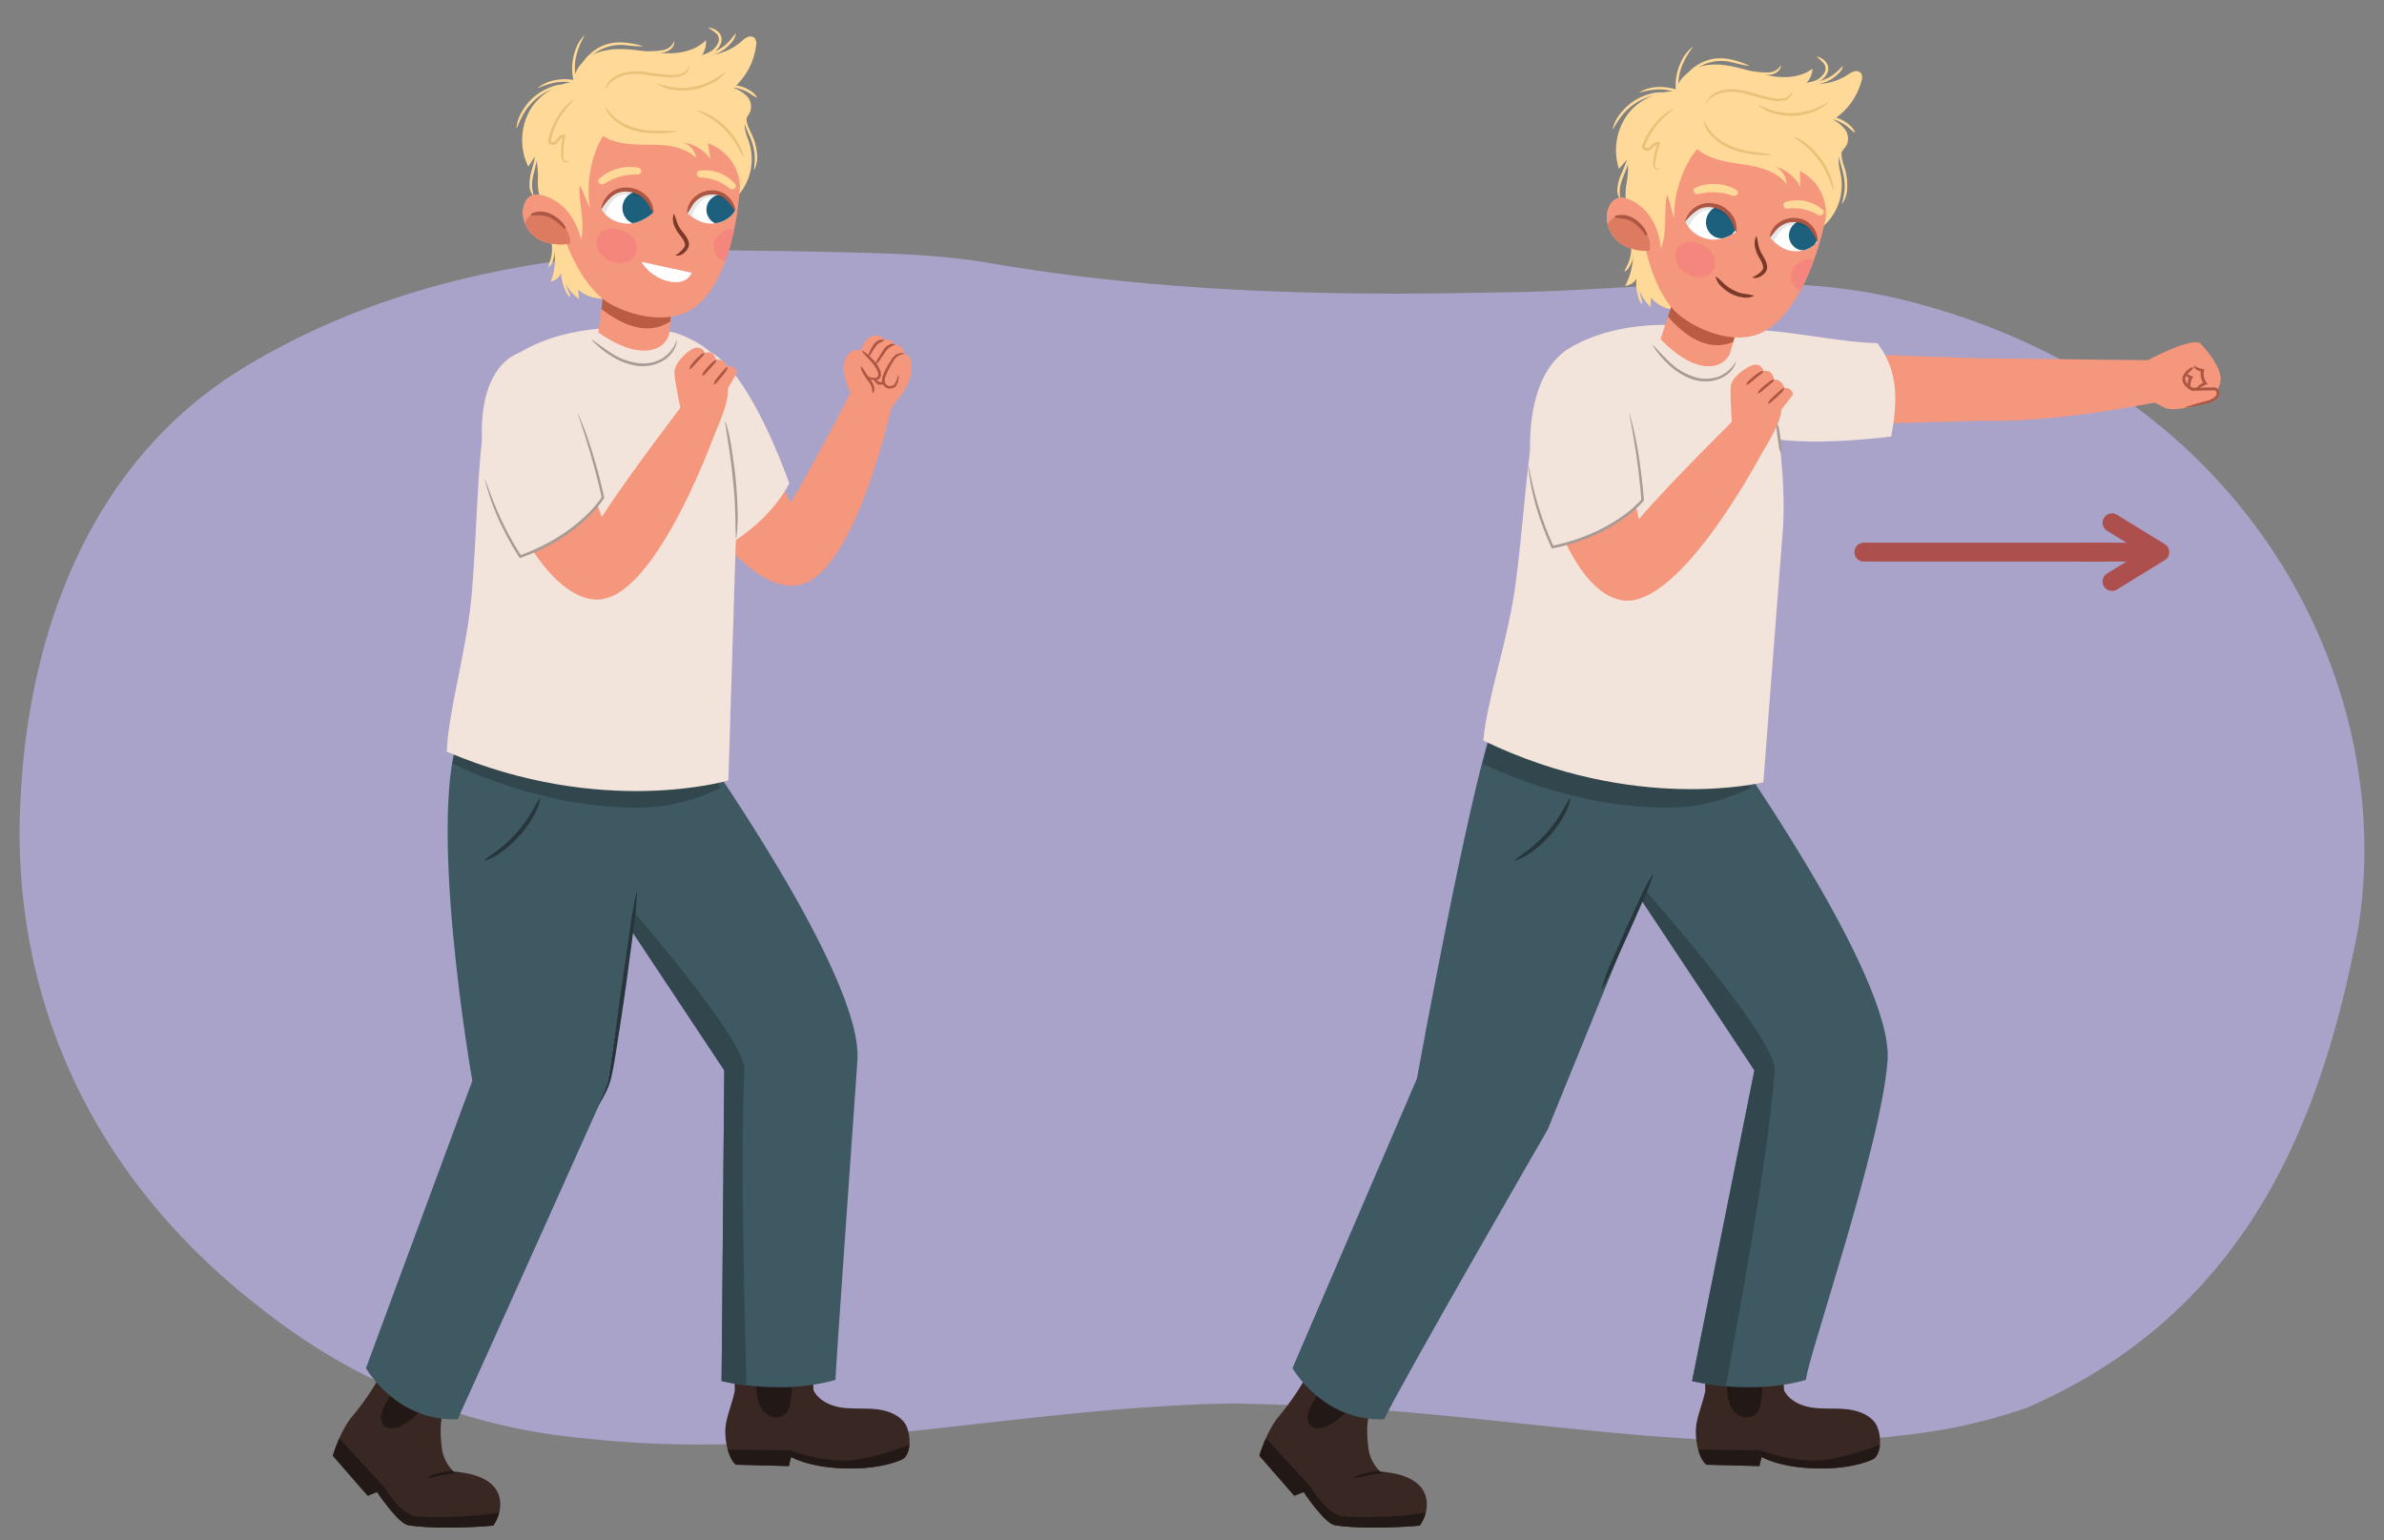 <svg id="Layer_1" data-name="Layer 1" xmlns="http://www.w3.org/2000/svg" xmlns:xlink="http://www.w3.org/1999/xlink" width="760" height="491" viewBox="0 0 760 491"><rect x="0" y="0" width="760" height="491" fill="#808080" stroke="none"/><defs><style>.cls-1{fill:#382722;}.cls-2{fill:#3e5962;}.cls-3{fill:#f5977d;}.cls-4{fill:#fff;}.cls-5{fill:#a9a2c9;}.cls-6{fill:#ac5744;}.cls-7{fill:#f2e4da;}.cls-8{fill:#ffd997;}.cls-9{clip-path:url(#clip-path);}.cls-10{fill:#221916;}.cls-11{clip-path:url(#clip-path-2);}.cls-12{fill:#32464e;}.cls-13{clip-path:url(#clip-path-3);}.cls-14{fill:#27363c;}.cls-15{clip-path:url(#clip-path-4);}.cls-16{fill:#ba5c43;}.cls-17{fill:#a69c95;}.cls-18{clip-path:url(#clip-path-5);}.cls-19{fill:#f5867d;}.cls-20{fill:#7b3927;}.cls-21{fill:#f5aa98;}.cls-22{clip-path:url(#clip-path-6);}.cls-23{fill:#dd7b60;}.cls-24{clip-path:url(#clip-path-7);}.cls-25{fill:#1c607d;}.cls-26{opacity:0.1;}.cls-27{clip-path:url(#clip-path-8);}.cls-28{fill:#e9c179;}.cls-29{clip-path:url(#clip-path-9);}.cls-30{clip-path:url(#clip-path-10);}.cls-31{clip-path:url(#clip-path-11);}.cls-32{clip-path:url(#clip-path-12);}.cls-33{clip-path:url(#clip-path-13);}.cls-34{clip-path:url(#clip-path-14);}.cls-35{clip-path:url(#clip-path-15);}.cls-36{clip-path:url(#clip-path-16);}.cls-37,.cls-38,.cls-39{fill:none;stroke:#ad504d;stroke-width:6px;}.cls-37,.cls-38{stroke-linecap:round;}.cls-37,.cls-39{stroke-miterlimit:10;}.cls-38{stroke-linejoin:round;}</style><clipPath id="clip-path"><path class="cls-1" d="M259.333,443.2c1.545,3.2,5.148,4.935,8.66,5.5s7.105.21,10.651.5,7.272,1.376,9.52,4.133,2.652,9.927-.351,11.833c0,0-6.089,3.26-18.074,2.987s-17.549-3.679-17.549-3.679l-.7,2.915-16.918-.439c-2.8-2.45-3.794-9.128-3.189-12.8s2.158-7.131,2.87-10.785l-.359-15.493h24.716Z"/></clipPath><clipPath id="clip-path-2"><path class="cls-2" d="M220.6,234.455s54.681,76.35,52.744,103.56-6.745,95.694-7.007,101.892c-17.55,5.1-36.3.381-36.3.381l.857-99.057-48.242-72.685Z"/></clipPath><clipPath id="clip-path-3"><path class="cls-1" d="M122.129,436.933a85.043,85.043,0,0,1-9.835,14.629c-3.745,4.355-6.207,12.514-6.207,12.514l11.144,12.779,2.972-1.189s6.707,10.011,9.892,10.565c6.311,1.1,18.45.946,27.166.138,2.371-3.5,3.147-8.069.811-11.594-3.615-5.453-13.35-5.529-13.35-5.529a12.794,12.794,0,0,1-3.787-7.014c-.859-6.358-.733-11.281,2.24-16.966Z"/></clipPath><clipPath id="clip-path-4"><path class="cls-3" d="M190.772,105.956l2.044-15.845,21.707,2.8-1.158,13.525a7.253,7.253,0,0,1-5.464,5.048C200.357,113.348,190.772,105.956,190.772,105.956Z"/></clipPath><clipPath id="clip-path-5"><path class="cls-3" d="M201.266,19.907c17.926-3.058,28.113,11.832,30.81,18.024a42.624,42.624,0,0,1,3.934,19.011c-.475,14.014-4.538,34.274-15.142,41.438-8.848,5.977-23.233,1.267-28.713-3.115-3.276-2.62-7.943-8-12.121-19.044S170.075,25.227,201.266,19.907Z"/></clipPath><clipPath id="clip-path-6"><path class="cls-3" d="M179.727,65.631c-2.7-1.589-5.241-3.417-8.41-3.563-4.129-.187-5.281,4.754-4.262,8.14,2.618,8.682,12.957,9.016,19.457,5.969C188.537,75.227,180.238,65.933,179.727,65.631Z"/></clipPath><clipPath id="clip-path-7"><path class="cls-4" d="M226.948,61.445a7.134,7.134,0,0,1,7.357,5.739s-1.856,3.765-7.247,4.095c-4.272.261-7.911-3.33-7.911-3.33S219.775,61.617,226.948,61.445Z"/></clipPath><clipPath id="clip-path-8"><path class="cls-4" d="M199.887,60.557a7.778,7.778,0,0,0-8.164,6.073s1.929,4.152,7.8,4.646c4.651.391,8.708-3.434,8.708-3.434S207.7,60.922,199.887,60.557Z"/></clipPath><clipPath id="clip-path-9"><path class="cls-1" d="M568.723,443.2c1.545,3.2,5.148,4.935,8.66,5.5s7.105.21,10.65.5,7.273,1.376,9.521,4.133,2.651,9.927-.352,11.833c0,0-6.089,3.26-18.074,2.987s-17.548-3.679-17.548-3.679l-.7,2.915-16.919-.439c-2.8-2.45-3.793-9.128-3.188-12.8s2.158-7.131,2.869-10.785l-.359-15.493H568Z"/></clipPath><clipPath id="clip-path-10"><path class="cls-2" d="M549,234.455s54.682,76.35,52.745,103.56-25.758,95.694-26.019,101.892c-17.55,5.1-36.3.381-36.3.381l19.869-99.057-48.242-72.685Z"/></clipPath><clipPath id="clip-path-11"><path class="cls-1" d="M417.51,436.933a85.043,85.043,0,0,1-9.835,14.629c-3.745,4.355-6.207,12.514-6.207,12.514l11.144,12.779,2.972-1.189s6.707,10.011,9.892,10.565c6.311,1.1,18.45.946,27.166.138,2.371-3.5,3.147-8.069.81-11.594-3.614-5.453-13.349-5.529-13.349-5.529a12.794,12.794,0,0,1-3.787-7.014c-.859-6.358-.733-11.281,2.24-16.966Z"/></clipPath><clipPath id="clip-path-12"><path class="cls-3" d="M529.37,108.061,534.4,92.9l20.774,6.891-3.72,13.055a7.253,7.253,0,0,1-6.327,3.912C537.366,117.147,529.37,108.061,529.37,108.061Z"/></clipPath><clipPath id="clip-path-13"><path class="cls-3" d="M553.285,25.571c18.178-.511,26.174,15.662,27.975,22.171a42.634,42.634,0,0,1,1.226,19.376c-2.438,13.808-9.3,33.3-20.81,38.9-9.6,4.676-23.18-2.007-27.991-7.115-2.876-3.054-6.741-9.032-9.327-20.557S521.656,26.46,553.285,25.571Z"/></clipPath><clipPath id="clip-path-14"><path class="cls-3" d="M525.54,67.819c-2.449-1.953-4.708-4.12-7.826-4.708-4.062-.765-5.9,3.965-5.362,7.46,1.372,8.964,11.562,10.746,18.426,8.641C532.916,78.557,526,68.189,525.54,67.819Z"/></clipPath><clipPath id="clip-path-15"><path class="cls-4" d="M572.881,70.3a7.133,7.133,0,0,1,6.479,6.714s-2.366,3.468-7.751,3.038c-4.266-.341-7.365-4.408-7.365-4.408S565.755,69.467,572.881,70.3Z"/></clipPath><clipPath id="clip-path-16"><path class="cls-4" d="M546.213,65.625a7.779,7.779,0,0,0-8.936,4.867s1.327,4.382,7.071,5.695c4.55,1.041,9.1-2.178,9.1-2.178S553.9,67.084,546.213,65.625Z"/></clipPath></defs><path class="cls-5" d="M645.522,449.051c73.744-31.545,95.38-96.586,106.3-153.213a161.162,161.162,0,0,0,1.855-29.4c-1.863-69.527-48.857-145.83-145.4-170.463-42.739-10.944-87.955-2.909-131.64-2.755-13.735.319-27.437.462-41.106.349-41.007-.339-81.707-2.978-122.051-10.049-14.929-2.363-29.925-2.734-44.668-3.09q-12.611-.309-25.263-.472t-25.363-.2c-12.317.432-24.488,1.373-36.452,2.912-35.892,4.617-69.927,14.619-100.5,32.443a135.1,135.1,0,0,0-24.18,17.594C21.479,165.25,8.587,213.217,6.615,253.79A194.791,194.791,0,0,0,7.1,283.742c4.728,49.483,28.606,97.682,78.924,135.525a192.432,192.432,0,0,0,99.057,39.155,333.3,333.3,0,0,0,35.151,2.076c58.224.5,114.809-12.19,173.183-13.078,12,.3,24.992.627,37.386,1.471,62.512,3.854,126.192,17.438,189.216,6.783A186.511,186.511,0,0,0,645.522,449.051Z"/><path class="cls-3" d="M273.808,119.957l11.336,5.73s-12.182,59.506-31.66,61.006-40.223-40.766-40.223-40.766l17.875-24.416,20.914,38.695C260.329,146.649,273.808,119.957,273.808,119.957Z"/><path class="cls-3" d="M290.58,116.572c-.213-2.28-.738-3.269-2.212-3.7a3.245,3.245,0,0,0-3.1-3.014c-.231-.009-.266-1.131-1.541-1.413a2.532,2.532,0,0,0-1.876.029c-.285-1.121-1.556-1.483-2.524-1.509-2.381-.06-4.048,2.081-4.823,4.706-2.1-.529-4.287.581-5.235,3.343-.815,2.382-.117,4.8.914,8.066,1.66,5.256,10.007,7.68,10.931,7.876,2.444.516,4.643-2.911,6.109-4.938C289,123.57,290.924,120.176,290.58,116.572Z"/><path class="cls-6" d="M288.274,112.8a4.889,4.889,0,0,0-2.222.867,4.209,4.209,0,0,0-.824.809,9.789,9.789,0,0,0-.65,1.04,24.764,24.764,0,0,0-2.254,4.459,3.018,3.018,0,0,0-.126,2.156,1.669,1.669,0,0,0,1.684.951,2.734,2.734,0,0,0,1.042-.34,1.334,1.334,0,0,0,.294-.358c.1-.164.2-.337.3-.515a11.01,11.01,0,0,0,.82-2.345.056.056,0,0,1,.067-.042.058.058,0,0,1,.043.049,5.745,5.745,0,0,1-.33,2.6,4.266,4.266,0,0,1-.286.619,1.837,1.837,0,0,1-.5.625,3.458,3.458,0,0,1-1.356.48,2.446,2.446,0,0,1-1.474-.27,2.782,2.782,0,0,1-1.042-1.073,3.782,3.782,0,0,1,.02-2.818A23.425,23.425,0,0,1,283.9,115.1a5.447,5.447,0,0,1,1.759-2.033,3.268,3.268,0,0,1,2.629-.381.055.055,0,0,1,.037.07A.056.056,0,0,1,288.274,112.8Z"/><path class="cls-6" d="M285.264,109.914a12.317,12.317,0,0,0-1.9,1.015,6.6,6.6,0,0,0-1.373,1.665c-.425.647-.877,1.278-1.314,1.918a7.509,7.509,0,0,1-1.546,1.767.059.059,0,0,1-.082-.01.06.06,0,0,1-.01-.05,7.488,7.488,0,0,1,.992-2.128c.409-.659.805-1.326,1.225-1.978.207-.322.407-.656.67-1a5.021,5.021,0,0,1,.927-.873,4.258,4.258,0,0,1,1.155-.555,1.538,1.538,0,0,1,1.27.119.061.061,0,0,1,.019.084.064.064,0,0,1-.02.02Z"/><path class="cls-6" d="M281.855,108.53a11.4,11.4,0,0,1-1.572.847,3.827,3.827,0,0,0-1.178,1.16c-.345.485-.676,1-.992,1.525a5.231,5.231,0,0,1-1.137,1.5.061.061,0,0,1-.1-.046,4,4,0,0,1,.552-1.829,13.687,13.687,0,0,1,.951-1.659,3.759,3.759,0,0,1,1.5-1.389,2.174,2.174,0,0,1,1.976-.219.063.063,0,0,1,.026.086.049.049,0,0,1-.014.018Z"/><path class="cls-6" d="M274.693,111.746a9.522,9.522,0,0,1,2.943,2.216A15.353,15.353,0,0,1,280,116.849a6.191,6.191,0,0,1,.752,1.806,3.352,3.352,0,0,1,.062,1.038,1.7,1.7,0,0,1-.493,1.061,2.238,2.238,0,0,1-2.067.363,2.89,2.89,0,0,1-1.626-1.015.056.056,0,0,1,.012-.078.057.057,0,0,1,.056-.006l.006,0a5.942,5.942,0,0,0,1.677.424,1.725,1.725,0,0,0,1.385-.264,1.5,1.5,0,0,0,.137-1.341,5.345,5.345,0,0,0-.674-1.526,18.1,18.1,0,0,0-2.177-2.785,23.362,23.362,0,0,1-2.425-2.7.056.056,0,0,1,.013-.08A.063.063,0,0,1,274.693,111.746Z"/><path class="cls-6" d="M278.154,125.374c-.058-.509-.059-.818-.119-1.191a4.094,4.094,0,0,0-.273-1.051,8.362,8.362,0,0,0-1.216-1.929,17.065,17.065,0,0,1-1.342-2.059,4.539,4.539,0,0,1-.792-2.342.058.058,0,0,1,.061-.056.067.067,0,0,1,.042.02,10.212,10.212,0,0,1,1.386,1.959q.649.99,1.364,1.936a7.644,7.644,0,0,1,1.25,2.2,3.629,3.629,0,0,1,.217,1.3,1.917,1.917,0,0,1-.472,1.185l-.049.05a.033.033,0,0,1-.047,0A.032.032,0,0,1,278.154,125.374Z"/><path class="cls-6" d="M281.945,122.128c-.25.413-.583.41-.906.474a2.424,2.424,0,0,1-1.121-.019.91.91,0,0,1-.226-.123l-.094-.081-.185-.165a3.7,3.7,0,0,1-.344-.363,1.013,1.013,0,0,1-.359-.982.072.072,0,0,1,.08-.055l.017,0a1.4,1.4,0,0,1,.831.461l.346.273.175.136.089.066c0-.01-.037-.024-.017-.018a3.11,3.11,0,0,0,.741.062,1.222,1.222,0,0,1,.953.224A.085.085,0,0,1,281.945,122.128Z"/><path class="cls-7" d="M217.253,112.963c-12.854,9.957-7.727,41.388,10.638,63.158,18.122-9.262,23.7-22.069,23.7-22.069S233.172,100.634,217.253,112.963Z"/><path class="cls-8" d="M186.323,11.391a24.334,24.334,0,0,0-2.761,7.058,17.436,17.436,0,0,0,.237,7.482l.171.69-.684-.153a15.827,15.827,0,0,0-5.963-.2,24.984,24.984,0,0,0-5.764,1.821L171.5,28a12.156,12.156,0,0,1,5.693-2.488,16.657,16.657,0,0,1,6.274.1l-.513.536a16.985,16.985,0,0,1-.18-7.858A17.274,17.274,0,0,1,184,14.542a11.054,11.054,0,0,1,2.24-3.217Z"/><path class="cls-8" d="M184.807,22.4a10.023,10.023,0,0,1,3.142-5.06,14.414,14.414,0,0,1,5.152-3.134,14.8,14.8,0,0,1,5.992-.611,26.772,26.772,0,0,1,5.826,1.1l-.014.109a57.52,57.52,0,0,1-5.867-.431,13.94,13.94,0,0,0-5.65.679,13.693,13.693,0,0,0-4.9,2.864,22.056,22.056,0,0,0-3.577,4.521Z"/><path class="cls-8" d="M223.3,17.666A13.108,13.108,0,0,0,226.55,16.4a6.251,6.251,0,0,0,2.249-2.471,2.7,2.7,0,0,0-.153-2.971,14.784,14.784,0,0,0-2.794-2.053l.039-.1a5.11,5.11,0,0,1,3.371,1.648,3.155,3.155,0,0,1,.774,1.9,4.213,4.213,0,0,1-.426,1.966,6.64,6.64,0,0,1-2.643,2.775,4.793,4.793,0,0,1-3.665.683Z"/><path class="cls-8" d="M238.35,35.367a6.817,6.817,0,0,0,.031,4.552c.5,1.483,1.357,2.889,1.928,4.461a17.972,17.972,0,0,1,1.034,4.868,8.544,8.544,0,0,1-.9,4.857l-.1-.036a24.232,24.232,0,0,0,.222-4.764,17.092,17.092,0,0,0-1.094-4.615c-.51-1.5-1.329-2.914-1.837-4.529a6.957,6.957,0,0,1-.357-2.526,3.57,3.57,0,0,1,.986-2.329Z"/><path class="cls-8" d="M231.65,28.407a1.519,1.519,0,0,1,1.019-1.086,3.829,3.829,0,0,1,1.473-.176,10.171,10.171,0,0,1,2.749.62,11.641,11.641,0,0,1,2.481,1.288,5.12,5.12,0,0,1,1.93,1.992l-.078.077a21.319,21.319,0,0,1-2.283-1.4,13.73,13.73,0,0,0-2.361-1.118,11.809,11.809,0,0,0-2.5-.659,3.932,3.932,0,0,0-1.211.049,2.747,2.747,0,0,0-1.125.465Z"/><path class="cls-8" d="M224,17.628c1.073-.405,2.111-.543,3.123-.916a13.311,13.311,0,0,0,2.85-1.434,13.172,13.172,0,0,0,2.442-2.054c.734-.788,1.3-1.673,2.068-2.514l.1.046a6.14,6.14,0,0,1-1.568,3,11.805,11.805,0,0,1-5.638,3.725,5.991,5.991,0,0,1-3.373.259Z"/><path class="cls-8" d="M180.292,27.042a44.184,44.184,0,0,0-5.187,1.771,18.758,18.758,0,0,0-8,7.12,41.1,41.1,0,0,0-2.356,4.95l-.106-.025a11.888,11.888,0,0,1,1.788-5.325,17.314,17.314,0,0,1,8.352-7.441,11.665,11.665,0,0,1,5.5-1.159Z"/><path class="cls-8" d="M170.934,48.089a6.744,6.744,0,0,1,.033,3.747c-.23,1.23-.58,2.415-.854,3.595a15.571,15.571,0,0,0-.5,3.534,12.37,12.37,0,0,0,.581,3.5l-.093.058a4.956,4.956,0,0,1-1.287-3.541,14.131,14.131,0,0,1,.429-3.758l.939-3.554c.291-1.184.391-2.335.646-3.568Z"/><path class="cls-8" d="M175.615,75.266a4.415,4.415,0,0,1,1.073,2.45,9.965,9.965,0,0,1-.418,5.329,4.546,4.546,0,0,1-1.437,2.255l-.092-.058a24.624,24.624,0,0,1,.769-2.445,12.628,12.628,0,0,0,.382-4.953,20.843,20.843,0,0,1-.378-2.535Z"/><path class="cls-8" d="M179.28,84.539a12.892,12.892,0,0,1,.4,2.641,22.708,22.708,0,0,0,1.281,5.069,14.282,14.282,0,0,1,.913,2.509l-.093.058a5.613,5.613,0,0,1-1.555-2.255,14.759,14.759,0,0,1-1.348-5.3,5.409,5.409,0,0,1,.3-2.724Z"/><path class="cls-8" d="M197.875,16.29a32.763,32.763,0,0,1,4.64.043c1.538.053,3.077.037,4.613-.023a22.673,22.673,0,0,0,4.522-.394,4.856,4.856,0,0,0,1.909-.948,3.9,3.9,0,0,0,1.272-1.743l.109.013a2.885,2.885,0,0,1-.917,2.241,4.941,4.941,0,0,1-2.164,1.193,23.126,23.126,0,0,1-4.7.534q-2.34.051-4.676-.085a16.019,16.019,0,0,1-4.618-.722Z"/><path class="cls-1" d="M259.333,443.2c1.545,3.2,5.148,4.935,8.66,5.5s7.105.21,10.651.5,7.272,1.376,9.52,4.133,2.652,9.927-.351,11.833c0,0-6.089,3.26-18.074,2.987s-17.549-3.679-17.549-3.679l-.7,2.915-16.918-.439c-2.8-2.45-3.794-9.128-3.189-12.8s2.158-7.131,2.87-10.785l-.359-15.493h24.716Z"/><g class="cls-9"><path class="cls-10" d="M230.343,462.112l21.428.218s9.028,3.589,18.165,3.263,22.19-5.874,22.19-5.874l-.218,10.66-61.348.435Z"/></g><path class="cls-10" d="M241.126,436.3a55.553,55.553,0,0,1,.06,5.567,15.912,15.912,0,0,0,.751,5.49,7.031,7.031,0,0,0,3.546,4.1,4.565,4.565,0,0,0,5.136-.881,6.9,6.9,0,0,0,1.4-3.717,37.937,37.937,0,0,0-.01-11.113"/><path class="cls-2" d="M220.6,234.455s54.681,76.35,52.744,103.56-6.745,95.694-7.007,101.892c-17.55,5.1-36.3.381-36.3.381l.857-99.057-48.242-72.685Z"/><g class="cls-11"><path class="cls-12" d="M191.656,278.838s46.313,51.458,45.669,62.393c-1.786,30.362,1.073,113.208,1.073,113.208l-14.794-1.93L227.677,343.8C206.091,317.806,195.548,296.814,191.656,278.838Z"/></g><path class="cls-1" d="M122.129,436.933a85.043,85.043,0,0,1-9.835,14.629c-3.745,4.355-6.207,12.514-6.207,12.514l11.144,12.779,2.972-1.189s6.707,10.011,9.892,10.565c6.311,1.1,18.45.946,27.166.138,2.371-3.5,3.147-8.069.811-11.594-3.615-5.453-13.35-5.529-13.35-5.529a12.794,12.794,0,0,1-3.787-7.014c-.859-6.358-.733-11.281,2.24-16.966Z"/><g class="cls-13"><path class="cls-10" d="M107.319,457.621l15.146,16.42s4.955,8.634,10.05,9.342,25.621.142,29.584-2.123-1.273,11.324-1.273,11.324-60.16-1.7-60.16-2.689,3.115-28.877,3.115-28.877Z"/><path class="cls-10" d="M136.046,471.046a9.1,9.1,0,0,1,3.024-1.17c1.041-.281,2.1-.5,3.157-.7,1.064-.179,2.132-.331,3.206-.427a9.518,9.518,0,0,1,3.241.049l.007.109a14.005,14.005,0,0,1-3.152.635c-1.051.159-2.1.323-3.144.519-1.047.178-2.088.389-3.129.6a13.078,13.078,0,0,1-3.178.49Z"/></g><path class="cls-10" d="M129.323,438.488a42.752,42.752,0,0,0-6.757,9.787,9.167,9.167,0,0,0-1.1,3.3,3.617,3.617,0,0,0,1.181,3.141c1.252.988,3.08.694,4.559.1,5.574-2.243,9.092-7.674,12.248-12.79"/><path class="cls-2" d="M147.434,231.521c-12.238,25.59,3.14,113.053,3.14,113.053l-33.91,91.592s9.544,17.046,29.218,16.307c5.023-10.786,47.557-105.708,47.557-105.708l14.3-91.727-2.157-32.409S159.673,205.932,147.434,231.521Z"/><path class="cls-14" d="M172.241,254.508a17.341,17.341,0,0,1-2.565,6.361,34.849,34.849,0,0,1-9.128,10.231,17.855,17.855,0,0,1-6.022,3.28l-.076-.146c1.756-1.493,3.628-2.664,5.359-4.077a42.841,42.841,0,0,0,8.836-9.921c1.218-1.876,2.123-3.888,3.443-5.787Z"/><path class="cls-12" d="M144.247,243.409S173,258.254,205.311,257.431a59.054,59.054,0,0,0,24.3-6.252l-2.127-5.414-81.493-8.737Z"/><path class="cls-8" d="M174.9,73.738a20.342,20.342,0,0,1,.69,16.015,4.5,4.5,0,0,0,3.278-2.81,15.355,15.355,0,0,0,5.707,8.374l-.31-3.03A11.591,11.591,0,0,0,191.5,95.16a3.332,3.332,0,0,0,2.26-.56c.918-.759.935-2.145.792-3.328a25.92,25.92,0,0,0-9.694-17.135,8.529,8.529,0,0,0-4.844-2.131c-1.795-.043-3.721,1.17-3.905,2.955"/><path class="cls-7" d="M163.47,113.792c19.885-13.635,49.122-8.718,52.671-7.409,19.994,7.372,19.729,24.2,19.729,24.2L232.2,248.805s-40.191,12.017-89.8-9.182c.691-14.138,6.53-32.359,8.068-51.219C153.206,154.809,151.491,122.006,163.47,113.792Z"/><path class="cls-3" d="M190.772,105.956l2.044-15.845,21.707,2.8-1.158,13.525a7.253,7.253,0,0,1-5.464,5.048C200.357,113.348,190.772,105.956,190.772,105.956Z"/><g class="cls-15"><path class="cls-16" d="M186.875,94.037s14.773,16.652,26.977,8.33c15.74-3.338,5.245-13.736,5.245-13.736l-29.833-1.475Z"/></g><path class="cls-17" d="M188.676,108.271c2.318,1.507,4.418,3.252,6.752,4.637a20.111,20.111,0,0,0,7.514,2.78,12.14,12.14,0,0,0,7.731-1.182,10.717,10.717,0,0,0,5.012-5.992l.107.021a7.632,7.632,0,0,1-1.526,3.893,10.648,10.648,0,0,1-3.211,2.762,12.986,12.986,0,0,1-8.241,1.387,20.827,20.827,0,0,1-7.794-2.993,29.468,29.468,0,0,1-6.415-5.23Z"/><path class="cls-8" d="M233.781,63.845a17.591,17.591,0,0,0,5.106-18.238c-.757-2.354-2.036-4.826-1.227-7.162.4-1.156,1.28-2.109,1.626-3.282a5.015,5.015,0,0,0-1.144-4.5,11.764,11.764,0,0,0-4.3-2.647,21.277,21.277,0,0,0,7.206-13.605,2.828,2.828,0,0,0-.433-2.259,2.1,2.1,0,0,0-2.317-.329,7.893,7.893,0,0,0-2.01,1.456,18.535,18.535,0,0,1-12.577,4.412,7.338,7.338,0,0,0,1.331-4.87c-2.83,2.882-7.03,4.034-11.067,4.154s-8.039-.666-12.056-1.086-8.208-.449-11.939,1.1-6.906,4.985-7.106,9.019c-5.892.942-11.6,4.549-14.336,9.854a19.423,19.423,0,0,0-.119,17.253l2.3-3.54a28.9,28.9,0,0,1,.75,7.815,18.928,18.928,0,0,0,1.308,7.707c1.106,2.382,3.372,4.4,6,4.467"/><path class="cls-3" d="M201.266,19.907c17.926-3.058,28.113,11.832,30.81,18.024a42.624,42.624,0,0,1,3.934,19.011c-.475,14.014-4.538,34.274-15.142,41.438-8.848,5.977-23.233,1.267-28.713-3.115-3.276-2.62-7.943-8-12.121-19.044S170.075,25.227,201.266,19.907Z"/><g class="cls-18"><path class="cls-19" d="M194.131,83a7.037,7.037,0,0,0,6.55.11,4.708,4.708,0,0,0,1.981-6.038,5.45,5.45,0,0,0-1.138-1.524A5.3,5.3,0,0,0,200.5,74.6a9.958,9.958,0,0,0-2.978-1.354,7.885,7.885,0,0,0-3.02-.35,5.3,5.3,0,0,0-3.289,1.595,4.231,4.231,0,0,0-1.119,3.394A7.178,7.178,0,0,0,194.131,83Z"/><path class="cls-19" d="M227.573,79.43a5.052,5.052,0,0,1,2.53-5.207,5.182,5.182,0,0,1,3.225-1.254,4.448,4.448,0,0,1,3.239,1.28,4.527,4.527,0,0,1,1.156,3.941,5.624,5.624,0,0,1-1.565,2.934,8.2,8.2,0,0,1-2.789,1.917,4.214,4.214,0,0,1-3.562-.161A4.712,4.712,0,0,1,227.573,79.43Z"/></g><path class="cls-20" d="M214.9,68.282c.6,1.278.793,2.476,1.375,3.609a10.244,10.244,0,0,0,.986,1.579c.377.5.837,1.011,1.237,1.584a7.143,7.143,0,0,1,1,1.95,2.619,2.619,0,0,1,.113,1.269,3.174,3.174,0,0,1-.456,1.14,5.045,5.045,0,0,1-1.565,1.549,2.911,2.911,0,0,1-2.094.5.084.084,0,0,1-.062-.1.083.083,0,0,1,.041-.055l.019-.01a7.942,7.942,0,0,0,1.488-1.148,5.581,5.581,0,0,0,1.151-1.342,1.952,1.952,0,0,0,.245-.715,1.46,1.46,0,0,0-.115-.692,5.822,5.822,0,0,0-.858-1.566l-1.192-1.583A9.089,9.089,0,0,1,215.17,72.4a5.6,5.6,0,0,1-.435-4.11.088.088,0,0,1,.114-.052A.1.1,0,0,1,214.9,68.282Z"/><path class="cls-21" d="M179.715,65.635c-2.7-1.59-5.241-3.418-8.409-3.563-4.129-.187-5.282,4.754-4.262,8.139C169.661,78.894,180,79.227,186.5,76.18,188.525,75.231,180.227,65.936,179.715,65.635Z"/><path class="cls-3" d="M179.727,65.631c-2.7-1.589-5.241-3.417-8.41-3.563-4.129-.187-5.281,4.754-4.262,8.14,2.618,8.682,12.957,9.016,19.457,5.969C188.537,75.227,180.238,65.933,179.727,65.631Z"/><g class="cls-22"><path class="cls-23" d="M177.919,70.011c3.554,2.859,4.9,7.363,3,10.058s-6.312,2.563-9.864-.3-4.9-7.363-3-10.057S174.368,67.151,177.919,70.011Z"/><path class="cls-6" d="M180.169,72.184c-2.067-3.284-6.776-6.041-10.806-4.069-.268.132-.09.563.18.56,2-.02,3.7-.246,5.6.6a14.9,14.9,0,0,1,4.463,3.458C180.065,73.224,180.517,72.739,180.169,72.184Z"/></g><path class="cls-4" d="M204.463,83.474c3.387,5.935,13.4,9.272,16.077,3.493Z"/><path class="cls-4" d="M226.948,61.445a7.134,7.134,0,0,1,7.357,5.739s-1.856,3.765-7.247,4.095c-4.272.261-7.911-3.33-7.911-3.33S219.775,61.617,226.948,61.445Z"/><g class="cls-24"><ellipse class="cls-25" cx="229.796" cy="66.837" rx="4.59" ry="4.749" transform="translate(-1.419 5.089) rotate(-1.265)"/><path class="cls-26" d="M225.449,61.18a11.016,11.016,0,0,0-4.107,1.765,9.411,9.411,0,0,0-2.466,3.262,20.487,20.487,0,0,0-.846,2.066c-.245.7,2.276,1.877,2.436,1.213.589-2.433,2.643-6.5,6.244-6.743s6.905,1.941,8.126,2.5C234.836,65.241,231.25,60.065,225.449,61.18Z"/></g><path class="cls-6" d="M219.066,67.933a6.557,6.557,0,0,1,2.22-4.979,7.956,7.956,0,0,1,5.143-2.241,7.83,7.83,0,0,1,2.846.286,7.155,7.155,0,0,1,2.519,1.375,7.02,7.02,0,0,1,2.59,4.787.085.085,0,0,1-.078.09.084.084,0,0,1-.076-.038l0-.007a15.453,15.453,0,0,0-3.167-3.921,6.3,6.3,0,0,0-4.529-1.248,7.39,7.39,0,0,0-4.4,1.818c-1.25,1.086-1.931,2.6-2.9,4.109l0,.008a.085.085,0,0,1-.156-.039Z"/><path class="cls-4" d="M199.887,60.557a7.778,7.778,0,0,0-8.164,6.073s1.929,4.152,7.8,4.646c4.651.391,8.708-3.434,8.708-3.434S207.7,60.922,199.887,60.557Z"/><g class="cls-27"><ellipse class="cls-25" cx="203.431" cy="66.306" rx="5.18" ry="5.006" transform="translate(128.059 266.555) rotate(-87.427)"/><path class="cls-26" d="M197.84,60.429a11,11,0,0,0-4.107,1.766,9.413,9.413,0,0,0-2.467,3.261,20.48,20.48,0,0,0-.845,2.066c-.246.7,2.275,1.877,2.436,1.213.589-2.433,2.643-6.5,6.244-6.743s6.905,1.941,8.126,2.5C207.227,64.49,203.641,59.314,197.84,60.429Z"/></g><path class="cls-6" d="M208.151,67.855c-.972-1.687-1.693-3.364-3.033-4.591a8.075,8.075,0,0,0-4.784-2.112,6.914,6.914,0,0,0-5.008,1.266,15.949,15.949,0,0,0-3.525,4.236l0,.007a.083.083,0,0,1-.153-.055,8.063,8.063,0,0,1,5.731-6.538,8.45,8.45,0,0,1,3.09-.237,8.638,8.638,0,0,1,5.519,2.552,7.3,7.3,0,0,1,2.328,5.445.084.084,0,0,1-.156.036Z"/><path class="cls-8" d="M189.14,40.482c2.3,3.208,6.308,4.764,10.219,5.292s7.887.2,11.821.5,8.023,1.359,10.83,4.131a6.538,6.538,0,0,0-4.29-4.987,12.5,12.5,0,0,1,8.784,5.314l-.876-5.05a15.084,15.084,0,0,1,10.236,13.632s6.528-41.712-29.355-41.183S189.14,40.482,189.14,40.482Z"/><path class="cls-8" d="M194.97,40.049c-5.569,5.063-8.548,17.1-6.88,26.1-.85-1.25-2.433-5.744-3.282-6.994-.61,4.285,1.823,11.3.416,17.235-2.3-9.756-8.669-12.636-8.669-12.636s-3.2-8.787-3.322-11.192c-.359-7.108.676-14.563,4.684-20.444,1.421-2.085,3.344-4.02,5.807-4.569a6.628,6.628,0,0,1,6.972,3.043C192.064,32.935,196.785,38.034,194.97,40.049Z"/><path class="cls-8" d="M192.156,58.757a1.331,1.331,0,0,1-1.031-.278.958.958,0,0,1,.021-1.593,14.55,14.55,0,0,1,12.279-3.425,1.093,1.093,0,0,1,.992,1.264,1.416,1.416,0,0,1-1.508.913,17.81,17.81,0,0,0-9.927,2.749A1.805,1.805,0,0,1,192.156,58.757Z"/><path class="cls-8" d="M233.159,60.35a1.2,1.2,0,0,0,.978-.214,1,1,0,0,0,.12-1.586A12.642,12.642,0,0,0,223.19,54.4a1.105,1.105,0,0,0-1.028,1.2,1.276,1.276,0,0,0,1.316,1,15.409,15.409,0,0,1,8.948,3.336A1.589,1.589,0,0,0,233.159,60.35Z"/><path class="cls-14" d="M203.085,284.389c-.216,5.774-1.077,11.462-1.824,17.165-.768,5.7-1.5,11.406-2.332,17.1-.846,5.69-1.7,11.379-2.615,17.062-.462,2.842-.917,5.681-1.622,8.5a21.368,21.368,0,0,1-1.585,4.083,28.024,28.024,0,0,1-2.182,3.749l-.137-.091a33.953,33.953,0,0,0,1.85-3.869,18.2,18.2,0,0,0,1.261-4.039l1.281-8.508c.854-5.683,1.649-11.377,2.435-17.073l2.465-17.073c.827-5.691,1.524-11.4,2.843-17.024Z"/><path class="cls-28" d="M192.945,28.385a6.206,6.206,0,0,1,2.1-3.26,9.82,9.82,0,0,1,3.48-1.822,19.172,19.172,0,0,1,7.724-.309,64.859,64.859,0,0,0,7.509.9,9.855,9.855,0,0,0,3.6-.462,3.222,3.222,0,0,0,2.2-2.569l.11-.005a3.207,3.207,0,0,1-2.039,3.209,9.553,9.553,0,0,1-3.882.611,65.274,65.274,0,0,1-7.615-.79,18.508,18.508,0,0,0-7.391.177,9.911,9.911,0,0,0-3.26,1.615,8.623,8.623,0,0,0-2.434,2.748Z"/><path class="cls-28" d="M209.549,26.682a39.3,39.3,0,0,0,5.687,1.24,19.924,19.924,0,0,0,5.758-.241,19.753,19.753,0,0,0,5.483-1.776,36.86,36.86,0,0,0,4.9-3.144l.078.077a12.53,12.53,0,0,1-4.621,3.766,19.547,19.547,0,0,1-11.688,2.1,12.311,12.311,0,0,1-5.643-1.924Z"/><path class="cls-28" d="M183.079,31.729a49.324,49.324,0,0,0-3.484,4.11,22.635,22.635,0,0,0-2.643,4.636,20.809,20.809,0,0,0-.891,2.515c-.13.425-.228.859-.333,1.291-.114.448-.116.756.023.87a.837.837,0,0,0,.814.094,2.216,2.216,0,0,0,.841-.728,7.412,7.412,0,0,1,.94-1.085,2.011,2.011,0,0,1,1.561-.556l.449.06-.107.437a22.319,22.319,0,0,0-.626,4.872,11.628,11.628,0,0,0,.1,2.389.855.855,0,0,0,.63.7c.324.072.783-.079.8-.476l.109-.013a.627.627,0,0,1-.256.64,1.143,1.143,0,0,1-.682.227,1.012,1.012,0,0,1-.705-.285,1.711,1.711,0,0,1-.414-.6,4.149,4.149,0,0,1-.261-1.311c-.039-.423-.05-.847-.056-1.271a22.449,22.449,0,0,1,.57-5.053l.343.5a1.209,1.209,0,0,0-.908.376,6.869,6.869,0,0,0-.818.986,2.973,2.973,0,0,1-1.2,1.016,1.681,1.681,0,0,1-1.745-.276,1.3,1.3,0,0,1-.38-.925,3.082,3.082,0,0,1,.117-.778c.115-.449.224-.9.365-1.339a21.579,21.579,0,0,1,.962-2.6,23.431,23.431,0,0,1,2.8-4.758,15.14,15.14,0,0,1,4.016-3.743Z"/><path class="cls-28" d="M193.042,33.979a16.927,16.927,0,0,0,4.344,4.507,17.112,17.112,0,0,0,5.734,2.472,28.2,28.2,0,0,0,6.282.76c2.126.037,4.26-.094,6.422.1l.007.109a29.343,29.343,0,0,1-6.439.577,29.045,29.045,0,0,1-6.483-.672,17.783,17.783,0,0,1-5.975-2.7,12.871,12.871,0,0,1-2.443-2.219,8.047,8.047,0,0,1-1.548-2.889Z"/><path class="cls-28" d="M222.27,35.155a13.389,13.389,0,0,1,5.05,2.131,25.24,25.24,0,0,1,4.311,3.435,25.515,25.515,0,0,1,3.387,4.348,13.716,13.716,0,0,1,2.081,5.07l-.1.036c-.913-1.586-1.67-3.185-2.639-4.687a24.684,24.684,0,0,0-3.363-4.136,24.963,24.963,0,0,0-4.1-3.4c-1.489-.993-3.093-1.735-4.659-2.69Z"/><path class="cls-3" d="M218.649,127.685l10.5,7.146s-19.818,57.338-39.327,56.311-34.568-45.52-34.568-45.52l20.878-21.9,15.744,41.071C199.959,152.059,218.649,127.685,218.649,127.685Z"/><path class="cls-3" d="M228.5,136.723s4.007-8.6,3.507-12.862l3.022-5.2a2.379,2.379,0,0,0-2.969-1.727s-1.364-2.78-3.712-2.159c0,0-.932-3.522-3.711-2.158a2.379,2.379,0,0,0-2.97-1.727c-2.348.621-6.855,4.954-6.665,8.044s2.242,13.226,3.484,17.922S227.515,140.124,228.5,136.723Z"/><path class="cls-6" d="M227.54,122.558a2.917,2.917,0,0,1,.779-1.652c.345-.485.719-.945,1.088-1.406l1.155-1.335a4.406,4.406,0,0,1,1.316-1.2.063.063,0,0,1,.086.022.082.082,0,0,1,.008.035,3.046,3.046,0,0,1-.781,1.649c-.346.485-.717.947-1.086,1.409l-1.152,1.337a4.114,4.114,0,0,1-1.318,1.2.064.064,0,0,1-.087-.024A.094.094,0,0,1,227.54,122.558Z"/><path class="cls-6" d="M223.871,119.793a2.666,2.666,0,0,1,.744-1.59c.339-.464.713-.9,1.09-1.327s.789-.826,1.213-1.21a2.982,2.982,0,0,1,1.476-.931.065.065,0,0,1,.075.051.084.084,0,0,1,0,.032,3.758,3.758,0,0,1-.976,1.412l-1.117,1.254-1.132,1.235a3.889,3.889,0,0,1-1.277,1.131.064.064,0,0,1-.094-.057Z"/><path class="cls-6" d="M219.811,117.61a3.033,3.033,0,0,1,.8-1.61,17.035,17.035,0,0,1,1.138-1.365,17.328,17.328,0,0,1,1.291-1.222,3.173,3.173,0,0,1,1.552-.907.065.065,0,0,1,.073.053.069.069,0,0,1,0,.032A3.947,3.947,0,0,1,223.593,114l-1.182,1.255-1.172,1.263a3.7,3.7,0,0,1-1.339,1.157.063.063,0,0,1-.084-.036A.069.069,0,0,1,219.811,117.61Z"/><path class="cls-7" d="M163.47,113.45c-14.032,8.214-13.006,40.044,2.4,64,19.167-6.845,26.354-18.824,26.354-18.824S180.847,103.278,163.47,113.45Z"/><path class="cls-17" d="M154.748,152.913c.716,2.138,1.471,4.258,2.3,6.346s1.7,4.16,2.663,6.188a96.191,96.191,0,0,0,6.5,11.785l-.48-.164c1.265-.505,2.547-.972,3.8-1.508,1.229-.585,2.5-1.077,3.7-1.738a61.655,61.655,0,0,0,7.018-4.158,54.813,54.813,0,0,0,6.338-5.119,36.133,36.133,0,0,0,5.291-6.126l-.05.292c-.966-4.505-2.132-8.985-3.418-13.418-.619-2.225-1.322-4.425-2.007-6.63s-1.433-4.393-2.184-6.583l.1-.04c.935,2.119,1.827,4.261,2.6,6.445.8,2.177,1.5,4.386,2.188,6.6q2,6.663,3.513,13.459l.036.162-.085.13a36.723,36.723,0,0,1-5.4,6.328,55.758,55.758,0,0,1-6.418,5.239,62.039,62.039,0,0,1-7.143,4.184c-1.212.663-2.505,1.156-3.754,1.742-1.27.536-2.569,1-3.853,1.506l-.3.118-.18-.282a96.887,96.887,0,0,1-6.491-11.914c-.917-2.069-1.779-4.163-2.517-6.3a59.821,59.821,0,0,1-1.872-6.514Z"/><path class="cls-17" d="M231.291,134.316a58.954,58.954,0,0,1,2.013,9.19q.739,4.647,1.239,9.33c.309,3.123.482,6.26.587,9.4a52.06,52.06,0,0,1-.415,9.4l-.11-.007c-.168-3.14-.126-6.249-.258-9.37s-.352-6.232-.7-9.335c-.3-3.107-.67-6.209-1.126-9.3s-1.024-6.158-1.34-9.286Z"/><path class="cls-3" d="M686.3,114.842l1.545,13.337c-19.438,3.7-38.463,6.329-56.33,5.963l-47.8,1.307-12.71-23.283,59.248,2.048Z"/><path class="cls-3" d="M684.277,115.082s13.757-7.545,17.183-5.644c4.91,5.4,7.6,10.234,5.98,13.741-2.83,6.113-13.833,8.3-18.828,5.5-1.382-.774-6.826-1.516-6.826-1.516l-3.249-10.883Z"/><path class="cls-3" d="M700.928,116.847c2.724,2.341,3.108,3.4,3.384,6.388.291,3.148-5.337,8.022-7.611,3.9,2.539-5.263-2.389-5.3-1.659-7.342C695.517,118.461,699.088,114.309,700.928,116.847Z"/><path class="cls-3" d="M702.636,113.853c3.171,1.605,4.072,2.408,5.009,5.245.987,2.989-2.3,9.123-5.435,5.674,1.291-5.741-3.508-4.56-3.255-6.729C699.12,116.634,700.28,111.839,702.636,113.853Z"/><path class="cls-3" d="M696.521,120.083c1.552,5.292,8.472,3.7,9.411,3.928s2.689,1.82-.085,3.23-12.585,4.421-15.964,2.663-6.617-3.315-7.314-6.933a6.549,6.549,0,0,1,3.907-7.785C689.694,113.623,694.345,112.661,696.521,120.083Z"/><path class="cls-6" d="M696.442,129.858c1.116-.375,2.24-.7,3.364-1.035l3.378-.943a6.132,6.132,0,0,0,2.931-1.4,1.565,1.565,0,0,0,.534-1.215,1.013,1.013,0,0,0-.752-.866l.112.012-7.116.184-.118,0-.1-.05a6.807,6.807,0,0,1-2.037-1.527,3.167,3.167,0,0,1-.895-2.531,3.972,3.972,0,0,1,1.344-2.253,3.721,3.721,0,0,1,2.128-1.2.068.068,0,0,1,.072.063.066.066,0,0,1-.009.037,8,8,0,0,1-1.582,1.737,3.153,3.153,0,0,0-1.041,1.737,2.241,2.241,0,0,0,.693,1.77,6.523,6.523,0,0,0,1.744,1.287l-.219-.047,7.118-.105h.058l.055.013a1.9,1.9,0,0,1,1.41,1.63,2.394,2.394,0,0,1-.789,1.914,6.894,6.894,0,0,1-3.331,1.592c-1.141.292-2.285.552-3.44.771s-2.312.422-3.488.535a.058.058,0,0,1-.065-.053A.06.06,0,0,1,696.442,129.858Z"/><path class="cls-6" d="M699.731,116.691a.092.092,0,0,0,.081.137c.061.022.205.082.315.135l.683.3a4.392,4.392,0,0,0,1.4.363l.5.04-.114.521a4.647,4.647,0,0,0,.814,3.742l.387.505-.569.21a9.209,9.209,0,0,0-1.527.737,12.483,12.483,0,0,1-1.571.81.064.064,0,0,1-.083-.086,3.678,3.678,0,0,1,1.215-1.4,9.537,9.537,0,0,1,1.62-.913l-.182.714a5.005,5.005,0,0,1-.979-4.546l.386.561a4.925,4.925,0,0,1-1.654-.548,2.857,2.857,0,0,1-.684-.528,1.735,1.735,0,0,1-.292-.384c-.109-.182-.01-.553.257-.494a.034.034,0,0,1,.026.041l0,0Z"/><path class="cls-6" d="M696.939,119.058a2.727,2.727,0,0,1,.888.461,2.485,2.485,0,0,0,.785.332l.607.154-.336.565a4.094,4.094,0,0,0-.512,1.382,3.664,3.664,0,0,0-.061.756,2.517,2.517,0,0,1-.153.851.075.075,0,0,1-.1.048l-.016-.007a1.21,1.21,0,0,1-.529-.808,3.934,3.934,0,0,1-.051-.946,3.553,3.553,0,0,1,.626-1.8l.271.719a2.849,2.849,0,0,1-1.044-.584,1.144,1.144,0,0,1-.48-1.062.076.076,0,0,1,.088-.065Z"/><path class="cls-7" d="M542.194,116.161c2.613,16.049,5.917,29.324,60.691,23.024,2.2-11.536,2.232-21.209-4.417-29.82C578.643,109.281,538.959,96.288,542.194,116.161Z"/><path class="cls-8" d="M539.686,15.042a24.3,24.3,0,0,0-3.724,6.6,17.41,17.41,0,0,0-.816,7.44l.072.708-.656-.248a15.838,15.838,0,0,0-5.876-1.031,25.006,25.006,0,0,0-5.962.994l-.044-.1a12.143,12.143,0,0,1,5.986-1.664,16.654,16.654,0,0,1,6.2.983l-.583.459a16.984,16.984,0,0,1,.925-7.806,17.319,17.319,0,0,1,1.735-3.543,11.048,11.048,0,0,1,2.669-2.871Z"/><path class="cls-8" d="M536.639,25.732a10.019,10.019,0,0,1,3.822-4.568A14.4,14.4,0,0,1,546,18.783a14.8,14.8,0,0,1,6.019.237,26.718,26.718,0,0,1,5.613,1.911l-.029.105a57.265,57.265,0,0,1-5.749-1.249,13.926,13.926,0,0,0-5.689-.121,13.69,13.69,0,0,0-5.257,2.147,22.042,22.042,0,0,0-4.176,3.974Z"/><path class="cls-8" d="M575.419,26.446a13.062,13.062,0,0,0,3.392-.8,6.247,6.247,0,0,0,2.573-2.131,2.7,2.7,0,0,0,.266-2.963,14.78,14.78,0,0,0-2.478-2.425l.053-.1a5.11,5.11,0,0,1,3.107,2.1,3.153,3.153,0,0,1,.5,1.989,4.2,4.2,0,0,1-.7,1.886,6.635,6.635,0,0,1-3.006,2.377,4.8,4.8,0,0,1-3.724.162Z"/><path class="cls-8" d="M587.832,46.085a6.814,6.814,0,0,0-.609,4.511c.284,1.538.938,3.051,1.283,4.687a17.936,17.936,0,0,1,.34,4.965,8.541,8.541,0,0,1-1.572,4.682l-.1-.049a24.235,24.235,0,0,0,.888-4.686,17.122,17.122,0,0,0-.435-4.723c-.3-1.555-.907-3.071-1.183-4.742a6.973,6.973,0,0,1,0-2.552,3.56,3.56,0,0,1,1.3-2.166Z"/><path class="cls-8" d="M582.175,38.253a1.518,1.518,0,0,1,1.161-.932,3.844,3.844,0,0,1,1.483.032,10.217,10.217,0,0,1,2.636,1,11.668,11.668,0,0,1,2.275,1.624,5.116,5.116,0,0,1,1.631,2.243l-.088.066a21.677,21.677,0,0,1-2.064-1.7,13.774,13.774,0,0,0-2.181-1.439,11.789,11.789,0,0,0-2.383-1,3.911,3.911,0,0,0-1.206-.122,2.747,2.747,0,0,0-1.179.3Z"/><path class="cls-8" d="M576.117,26.507c1.12-.251,2.167-.241,3.221-.468a13.73,13.73,0,0,0,5.73-2.711c.836-.677,1.518-1.474,2.4-2.2l.091.06a6.135,6.135,0,0,1-1.973,2.747,11.8,11.8,0,0,1-6.105,2.9,5.987,5.987,0,0,1-3.376-.216Z"/><path class="cls-8" d="M531.518,29.691a44.4,44.4,0,0,0-5.385,1.025,18.75,18.75,0,0,0-8.92,5.927,40.976,40.976,0,0,0-3.028,4.57l-.1-.04a11.9,11.9,0,0,1,2.519-5.021,17.314,17.314,0,0,1,9.313-6.194,11.661,11.661,0,0,1,5.606-.376Z"/><path class="cls-8" d="M519.3,49.216a6.746,6.746,0,0,1-.493,3.715c-.4,1.185-.913,2.309-1.35,3.439a15.564,15.564,0,0,0-1,3.429,12.4,12.4,0,0,0,.085,3.544l-.1.043a4.957,4.957,0,0,1-.777-3.686,14.163,14.163,0,0,1,.952-3.66l1.429-3.387c.455-1.131.715-2.257,1.141-3.443Z"/><path class="cls-8" d="M520.116,76.781a4.405,4.405,0,0,1,.719,2.576,9.978,9.978,0,0,1-1.162,5.218,4.556,4.556,0,0,1-1.739,2.031l-.084-.071a24.824,24.824,0,0,1,1.105-2.312,12.623,12.623,0,0,0,1.074-4.851,20.745,20.745,0,0,1-.018-2.562Z"/><path class="cls-8" d="M522.443,86.477a12.912,12.912,0,0,1,.022,2.67,21.116,21.116,0,0,0,.128,2.615,20.784,20.784,0,0,0,.429,2.584,14.291,14.291,0,0,1,.551,2.612l-.1.045a5.614,5.614,0,0,1-1.223-2.452,14.747,14.747,0,0,1-.591-5.44,5.428,5.428,0,0,1,.677-2.656Z"/><path class="cls-8" d="M550.436,21.514a32.888,32.888,0,0,1,4.588.694c1.515.268,3.041.469,4.57.624a22.59,22.59,0,0,0,4.533.246,4.872,4.872,0,0,0,2.023-.671,3.9,3.9,0,0,0,1.5-1.547l.106.028a2.884,2.884,0,0,1-1.222,2.09,4.938,4.938,0,0,1-2.31.877,23.1,23.1,0,0,1-4.732-.131q-2.323-.277-4.618-.74a16,16,0,0,1-4.47-1.364Z"/><path class="cls-1" d="M568.723,443.2c1.545,3.2,5.148,4.935,8.66,5.5s7.105.21,10.65.5,7.273,1.376,9.521,4.133,2.651,9.927-.352,11.833c0,0-6.089,3.26-18.074,2.987s-17.548-3.679-17.548-3.679l-.7,2.915-16.919-.439c-2.8-2.45-3.793-9.128-3.188-12.8s2.158-7.131,2.869-10.785l-.359-15.493H568Z"/><g class="cls-29"><path class="cls-10" d="M539.732,462.112l21.429.218s9.028,3.589,18.165,3.263,22.189-5.874,22.189-5.874l-.217,10.66-61.348.435Z"/></g><path class="cls-10" d="M550.516,436.3a55.553,55.553,0,0,1,.059,5.567,15.913,15.913,0,0,0,.752,5.49,7.033,7.033,0,0,0,3.545,4.1,4.566,4.566,0,0,0,5.137-.881,6.911,6.911,0,0,0,1.4-3.717,37.937,37.937,0,0,0-.011-11.113"/><path class="cls-2" d="M549,234.455s54.682,76.35,52.745,103.56-25.758,95.694-26.019,101.892c-17.55,5.1-36.3.381-36.3.381l19.869-99.057-48.242-72.685Z"/><g class="cls-30"><path class="cls-12" d="M520.058,278.838s46.312,51.458,45.669,62.393c-1.786,30.362-17.939,113.208-17.939,113.208l-14.794-1.93L556.079,343.8C534.493,317.806,523.949,296.814,520.058,278.838Z"/></g><path class="cls-1" d="M417.51,436.933a85.043,85.043,0,0,1-9.835,14.629c-3.745,4.355-6.207,12.514-6.207,12.514l11.144,12.779,2.972-1.189s6.707,10.011,9.892,10.565c6.311,1.1,18.45.946,27.166.138,2.371-3.5,3.147-8.069.81-11.594-3.614-5.453-13.349-5.529-13.349-5.529a12.794,12.794,0,0,1-3.787-7.014c-.859-6.358-.733-11.281,2.24-16.966Z"/><g class="cls-31"><path class="cls-10" d="M402.7,457.621l15.146,16.42s4.954,8.634,10.05,9.342,25.621.142,29.584-2.123-1.274,11.324-1.274,11.324-60.159-1.7-60.159-2.689,3.114-28.877,3.114-28.877Z"/><path class="cls-10" d="M431.427,471.046a9.1,9.1,0,0,1,3.024-1.17c1.041-.281,2.1-.5,3.157-.7,1.064-.179,2.132-.331,3.206-.427a9.518,9.518,0,0,1,3.241.049l.007.109a14.005,14.005,0,0,1-3.152.635c-1.051.159-2.1.323-3.144.519-1.047.178-2.088.389-3.129.6a13.078,13.078,0,0,1-3.178.49Z"/></g><path class="cls-10" d="M424.7,438.488a42.721,42.721,0,0,0-6.757,9.787,9.169,9.169,0,0,0-1.1,3.3,3.618,3.618,0,0,0,1.182,3.141c1.252.988,3.08.694,4.559.1,5.574-2.243,9.092-7.674,12.248-12.79"/><path class="cls-2" d="M475.836,231.521c-7.87,22.9-24.131,112.341-24.131,112.341l-39.66,92.3s9.544,17.046,29.218,16.307c5.023-10.786,52.112-92.35,52.112-92.35l42.764-105.085-2.157-32.409S485.053,204.7,475.836,231.521Z"/><path class="cls-14" d="M500.642,254.508a17.356,17.356,0,0,1-2.564,6.361A34.849,34.849,0,0,1,488.95,271.1a17.864,17.864,0,0,1-6.022,3.28l-.076-.146c1.755-1.493,3.627-2.664,5.358-4.077a42.815,42.815,0,0,0,8.837-9.921c1.218-1.876,2.122-3.888,3.442-5.787Z"/><path class="cls-12" d="M472.649,243.409s28.755,14.845,61.063,14.022a59.054,59.054,0,0,0,24.3-6.252l-2.127-5.414-81.492-8.737Z"/><path class="cls-8" d="M519.619,75.167a20.349,20.349,0,0,1-1.565,15.954,4.5,4.5,0,0,0,3.64-2.323,15.356,15.356,0,0,0,4.475,9.093l.118-3.044a11.593,11.593,0,0,0,6.761,3.861,3.336,3.336,0,0,0,2.316-.237c1.016-.623,1.228-1.993,1.252-3.184a25.924,25.924,0,0,0-7.193-18.327,8.526,8.526,0,0,0-4.5-2.79c-1.77-.294-3.847.636-4.281,2.378"/><path class="cls-7" d="M499.7,111.367c20.492-12.7,49.472-6.446,52.957-4.975,19.633,8.284,13.382,24.55,13.382,24.55,1.711,13,3.033,24.442,2.428,36.539L562.139,249.4s-40.7,10.153-89.284-13.308C474.2,222,480.869,204.07,483.275,185.3,487.56,151.867,487.359,119.021,499.7,111.367Z"/><path class="cls-3" d="M529.37,108.061,534.4,92.9l20.774,6.891-3.72,13.055a7.253,7.253,0,0,1-6.327,3.912C537.366,117.147,529.37,108.061,529.37,108.061Z"/><g class="cls-32"><path class="cls-16" d="M527.819,95.617s11.322,19.167,24.89,13.327c16.089-.271,7.772-12.481,7.772-12.481l-29-7.144Z"/></g><path class="cls-17" d="M526.87,109.933c1.987,1.922,3.716,4.036,5.742,5.841a20.107,20.107,0,0,0,6.844,4.164,12.156,12.156,0,0,0,7.816.315,10.712,10.712,0,0,0,6.063-4.924l.1.041A7.622,7.622,0,0,1,551.2,118.9a10.629,10.629,0,0,1-3.679,2.1,12.984,12.984,0,0,1-8.354-.213,20.787,20.787,0,0,1-7.079-4.426,29.412,29.412,0,0,1-5.3-6.358Z"/><path class="cls-8" d="M579.31,73.639A17.593,17.593,0,0,0,586.926,56.3c-.42-2.436-1.339-5.063-.21-7.263.559-1.088,1.563-1.908,2.071-3.021a5.011,5.011,0,0,0-.5-4.618,11.753,11.753,0,0,0-3.882-3.225,21.279,21.279,0,0,0,9.045-12.459,2.829,2.829,0,0,0-.112-2.3,2.1,2.1,0,0,0-2.248-.651,7.9,7.9,0,0,0-2.194,1.159,18.534,18.534,0,0,1-13.072,2.6,7.336,7.336,0,0,0,2-4.635c-3.206,2.457-7.526,3.007-11.541,2.559s-7.865-1.787-11.784-2.767-8.064-1.6-11.975-.589-7.537,3.966-8.3,7.932c-5.966.105-12.129,2.875-15.578,7.744a19.426,19.426,0,0,0-2.54,17.065l2.775-3.182a28.915,28.915,0,0,1-.355,7.843,18.922,18.922,0,0,0,.213,7.814c.761,2.514,2.721,4.826,5.31,5.264"/><path class="cls-3" d="M553.285,25.571c18.178-.511,26.174,15.662,27.975,22.171a42.634,42.634,0,0,1,1.226,19.376c-2.438,13.808-9.3,33.3-20.81,38.9-9.6,4.676-23.18-2.007-27.991-7.115-2.876-3.054-6.741-9.032-9.327-20.557S521.656,26.46,553.285,25.571Z"/><g class="cls-33"><path class="cls-19" d="M537.363,87.039a7.035,7.035,0,0,0,6.47,1.029,4.708,4.708,0,0,0,2.809-5.7,5.472,5.472,0,0,0-.913-1.668,5.264,5.264,0,0,0-.886-1.081,9.938,9.938,0,0,0-2.759-1.76,7.9,7.9,0,0,0-2.941-.77,5.3,5.3,0,0,0-3.48,1.118,4.235,4.235,0,0,0-1.584,3.2A7.175,7.175,0,0,0,537.363,87.039Z"/><path class="cls-19" d="M570.975,88.2a5.053,5.053,0,0,1,3.236-4.8,5.182,5.182,0,0,1,3.369-.788,4.445,4.445,0,0,1,3.028,1.722A4.526,4.526,0,0,1,581.2,88.4a5.612,5.612,0,0,1-1.962,2.685,8.171,8.171,0,0,1-3.03,1.507,4.211,4.211,0,0,1-3.5-.66A4.709,4.709,0,0,1,570.975,88.2Z"/></g><path class="cls-20" d="M559.992,75.382c.413,1.349.438,2.562.855,3.766a10.243,10.243,0,0,0,.754,1.7c.3.546.687,1.118,1,1.742a7.128,7.128,0,0,1,.713,2.07,2.61,2.61,0,0,1-.067,1.272A3.142,3.142,0,0,1,562.638,87a5.035,5.035,0,0,1-1.767,1.313,2.9,2.9,0,0,1-2.143.2.083.083,0,0,1-.048-.107.086.086,0,0,1,.049-.048l.02-.007a7.983,7.983,0,0,0,1.635-.929,5.565,5.565,0,0,0,1.327-1.167,1.932,1.932,0,0,0,.344-.673,1.46,1.46,0,0,0-.017-.7,5.877,5.877,0,0,0-.629-1.672l-.959-1.734a9.113,9.113,0,0,1-.767-1.979,5.606,5.606,0,0,1,.146-4.131.088.088,0,0,1,.12-.035A.093.093,0,0,1,559.992,75.382Z"/><path class="cls-21" d="M525.528,67.821c-2.45-1.953-4.709-4.12-7.825-4.709-4.062-.764-5.9,3.966-5.363,7.461,1.372,8.964,11.563,10.745,18.427,8.641C532.9,78.559,525.993,68.191,525.528,67.821Z"/><path class="cls-3" d="M525.54,67.819c-2.449-1.953-4.708-4.12-7.826-4.708-4.062-.765-5.9,3.965-5.362,7.46,1.372,8.964,11.562,10.746,18.426,8.641C532.916,78.557,526,68.189,525.54,67.819Z"/><g class="cls-34"><path class="cls-23" d="M523.136,71.9c3.117,3.329,3.816,7.978,1.561,10.379s-6.609,1.652-9.724-1.678-3.815-7.978-1.561-10.379S520.021,68.572,523.136,71.9Z"/><path class="cls-6" d="M525.058,74.369c-1.585-3.542-5.86-6.933-10.127-5.545-.285.092-.168.544.1.579,1.987.261,3.7.277,5.459,1.376a14.9,14.9,0,0,1,3.934,4.05C524.809,75.384,525.325,74.967,525.058,74.369Z"/></g><path class="cls-4" d="M572.881,70.3a7.133,7.133,0,0,1,6.479,6.714s-2.366,3.468-7.751,3.038c-4.266-.341-7.365-4.408-7.365-4.408S565.755,69.467,572.881,70.3Z"/><g class="cls-35"><ellipse class="cls-25" cx="574.893" cy="75.043" rx="4.749" ry="4.59" transform="translate(432.253 636.992) rotate(-83.194)"/><path class="cls-26" d="M571.435,69.83A11.007,11.007,0,0,0,567.121,71a9.422,9.422,0,0,0-2.9,2.883,20.712,20.712,0,0,0-1.127,1.927c-.341.657,1.99,2.177,2.242,1.543.924-2.326,3.529-6.067,7.129-5.8s6.564,2.892,7.694,3.614C580.158,75.169,577.335,69.541,571.435,69.83Z"/></g><path class="cls-6" d="M564.167,75.621a6.558,6.558,0,0,1,2.9-4.618,7.952,7.952,0,0,1,5.408-1.5,7.81,7.81,0,0,1,2.777.683,7.134,7.134,0,0,1,2.3,1.715,7.02,7.02,0,0,1,1.892,5.1.084.084,0,0,1-.089.078.082.082,0,0,1-.07-.049l0-.007a15.439,15.439,0,0,0-2.584-4.326,6.3,6.3,0,0,0-4.31-1.872,7.389,7.389,0,0,0-4.61,1.182c-1.391.9-2.277,2.3-3.452,3.661l-.007.008a.084.084,0,0,1-.119.008A.083.083,0,0,1,564.167,75.621Z"/><path class="cls-4" d="M546.213,65.625a7.779,7.779,0,0,0-8.936,4.867s1.327,4.382,7.071,5.695c4.55,1.041,9.1-2.178,9.1-2.178S553.9,67.084,546.213,65.625Z"/><g class="cls-36"><ellipse class="cls-25" cx="548.863" cy="70.816" rx="5.18" ry="5.006" transform="translate(377.893 597.157) rotate(-79.357)"/><path class="cls-26" d="M544.2,65.211a11.007,11.007,0,0,0-4.314,1.172,9.408,9.408,0,0,0-2.9,2.883,20.476,20.476,0,0,0-1.127,1.926c-.341.658,1.99,2.178,2.242,1.544.924-2.327,3.529-6.068,7.128-5.8s6.564,2.892,7.7,3.614C552.928,70.549,550.1,64.921,544.2,65.211Z"/></g><path class="cls-6" d="M553.37,74.011c-.725-1.807-1.2-3.568-2.357-4.971a8.076,8.076,0,0,0-4.441-2.763,6.912,6.912,0,0,0-5.136.551,15.911,15.911,0,0,0-4.084,3.7l-.006.006a.083.083,0,0,1-.143-.076,8.061,8.061,0,0,1,6.592-5.669,8.483,8.483,0,0,1,3.092.2,8.645,8.645,0,0,1,5.107,3.3,7.3,7.3,0,0,1,1.54,5.718.084.084,0,0,1-.1.064.085.085,0,0,1-.059-.05Z"/><path class="cls-8" d="M538.391,44.24c1.823,3.5,5.577,5.6,9.375,6.674s7.781,1.3,11.633,2.157,7.753,2.472,10.143,5.611A6.537,6.537,0,0,0,566,53.142a12.5,12.5,0,0,1,7.951,6.494l-.159-5.123a15.084,15.084,0,0,1,8.221,14.935s12.319-40.383-23.282-44.9S538.391,44.24,538.391,44.24Z"/><path class="cls-8" d="M544.224,44.63C538,48.861,533.359,60.363,533.748,69.507c-.666-1.357-1.6-6.028-2.268-7.385-1.206,4.156.219,11.44-2.008,17.122-.909-9.983-6.809-13.728-6.809-13.728s-1.935-9.149-1.717-11.548c.642-7.087,2.713-14.323,7.507-19.583,1.7-1.866,3.875-3.512,6.391-3.709a6.628,6.628,0,0,1,6.476,3.991C542.345,37.178,546.3,42.89,544.224,44.63Z"/><path class="cls-8" d="M540.962,61.9a1.335,1.335,0,0,1-.889-.589A.958.958,0,0,1,540.6,59.8a14.549,14.549,0,0,1,12.732.631,1.092,1.092,0,0,1,.541,1.513,1.415,1.415,0,0,1-1.719.389,17.808,17.808,0,0,0-10.287-.529A1.807,1.807,0,0,1,540.962,61.9Z"/><path class="cls-8" d="M580.155,68.7a1.207,1.207,0,0,0,.933-.362,1,1,0,0,0-.126-1.586,12.645,12.645,0,0,0-11.575-2.395,1.105,1.105,0,0,0-.831,1.341,1.277,1.277,0,0,0,1.454.785,15.406,15.406,0,0,1,9.356,1.917A1.584,1.584,0,0,0,580.155,68.7Z"/><path class="cls-20" d="M547.107,88.219a22.151,22.151,0,0,1,2.6,2.328,14.124,14.124,0,0,0,2.783,1.9,11.066,11.066,0,0,0,3.137,1.147,33.768,33.768,0,0,1,3.424.6l.007,0a.088.088,0,0,1,.055.111.089.089,0,0,1-.042.049,5.645,5.645,0,0,1-3.651.418,11.321,11.321,0,0,1-1.83-.4,14.1,14.1,0,0,1-1.726-.734,12.367,12.367,0,0,1-2.985-2.21,5.692,5.692,0,0,1-1.917-3.128.089.089,0,0,1,.076-.1.1.1,0,0,1,.059.013Z"/><path class="cls-14" d="M526.988,278.851a67.171,67.171,0,0,1-3.68,9.323l-4.044,9.155-4.157,9.1c-1.362,3.045-2.711,6.088-4.377,9l-.156-.053a53.55,53.55,0,0,1,3.458-9.422l4-9.179,4.194-9.092a64.983,64.983,0,0,1,4.609-8.9Z"/><path class="cls-28" d="M543.856,32.8a6.213,6.213,0,0,1,2.533-2.933,9.817,9.817,0,0,1,3.7-1.315,19.184,19.184,0,0,1,7.69.777,65.061,65.061,0,0,0,7.31,1.943,9.883,9.883,0,0,0,3.633.048,3.225,3.225,0,0,0,2.539-2.235l.109.011a3.2,3.2,0,0,1-2.469,2.89,9.561,9.561,0,0,1-3.929.061,65.351,65.351,0,0,1-7.429-1.852,18.519,18.519,0,0,0-7.343-.862,9.9,9.9,0,0,0-3.454,1.141,8.638,8.638,0,0,0-2.8,2.379Z"/><path class="cls-28" d="M560.535,33.442a39.324,39.324,0,0,0,5.457,2.027,21.318,21.318,0,0,0,11.413-.419,37.062,37.062,0,0,0,5.292-2.425l.066.087a12.54,12.54,0,0,1-5.1,3.08,20.675,20.675,0,0,1-5.9,1.143,20.5,20.5,0,0,1-5.968-.7,12.3,12.3,0,0,1-5.317-2.7Z"/><path class="cls-28" d="M533.618,34.723a49.384,49.384,0,0,0-4.025,3.58,22.586,22.586,0,0,0-3.268,4.219,20.755,20.755,0,0,0-1.236,2.365c-.188.4-.346.819-.51,1.232-.176.428-.221.732-.1.865a.836.836,0,0,0,.793.206,2.2,2.2,0,0,0,.935-.6,7.47,7.47,0,0,1,1.082-.943,2.017,2.017,0,0,1,1.624-.331l.437.123-.167.418a22.277,22.277,0,0,0-1.3,4.735,11.632,11.632,0,0,0-.237,2.38.856.856,0,0,0,.526.776c.311.116.787.032.86-.359l.109,0a.626.626,0,0,1-.343.6,1.148,1.148,0,0,1-.707.129,1.024,1.024,0,0,1-.658-.381,1.74,1.74,0,0,1-.325-.654,4.124,4.124,0,0,1-.074-1.335c.02-.424.069-.845.122-1.266a22.5,22.5,0,0,1,1.274-4.923l.27.54a1.212,1.212,0,0,0-.952.246,6.84,6.84,0,0,0-.948.861,2.987,2.987,0,0,1-1.336.837,1.682,1.682,0,0,1-1.689-.519,1.3,1.3,0,0,1-.246-.968,3.062,3.062,0,0,1,.225-.755c.176-.428.347-.858.549-1.274a21.511,21.511,0,0,1,1.318-2.437,23.411,23.411,0,0,1,3.444-4.318,15.118,15.118,0,0,1,4.5-3.141Z"/><path class="cls-28" d="M543.167,38.349a16.93,16.93,0,0,0,3.668,5.072,17.1,17.1,0,0,0,5.33,3.253,28.245,28.245,0,0,0,6.114,1.635c2.1.335,4.23.505,6.344,1l-.008.109a29.327,29.327,0,0,1-6.456-.333,28.989,28.989,0,0,1-6.324-1.575A17.759,17.759,0,0,1,546.3,44a12.871,12.871,0,0,1-2.107-2.54,8.03,8.03,0,0,1-1.127-3.078Z"/><path class="cls-28" d="M571.941,43.617a13.374,13.374,0,0,1,4.7,2.819,23.4,23.4,0,0,1,6.53,8.787,13.721,13.721,0,0,1,1.348,5.312l-.108.021c-.681-1.7-1.206-3.388-1.955-5.012a27.335,27.335,0,0,0-6.332-8.512c-1.334-1.193-2.818-2.153-4.234-3.318Z"/><path class="cls-17" d="M566.506,134.992a5.473,5.473,0,0,1,.709,2.248c.146.764.258,1.533.37,2.3.092.772.184,1.544.243,2.319a5.892,5.892,0,0,1-.08,2.353l-.108.011a6.222,6.222,0,0,1-.606-2.269l-.34-2.295-.277-2.3a6.03,6.03,0,0,1-.018-2.347Z"/><path class="cls-3" d="M554.135,132.477l9.406,8.536s-27.6,54.026-46.773,50.3-27.9-49.884-27.9-49.884l23.72-18.789,9.882,42.861C532.238,154.016,554.135,132.477,554.135,132.477Z"/><path class="cls-3" d="M562.633,142.8s5.163-7.957,5.261-12.25l3.715-4.726a2.379,2.379,0,0,0-2.7-2.123s-.964-2.942-3.376-2.654c0,0-.433-3.617-3.375-2.653a2.379,2.379,0,0,0-2.7-2.123c-2.411.288-7.477,3.953-7.719,7.039s.382,13.409.96,18.233S561.185,146.028,562.633,142.8Z"/><path class="cls-6" d="M563.653,128.635a2.919,2.919,0,0,1,1-1.527c.41-.433.844-.836,1.274-1.241l1.329-1.162a4.42,4.42,0,0,1,1.47-1.009.062.062,0,0,1,.082.033.076.076,0,0,1,0,.036,3.041,3.041,0,0,1-1,1.524c-.41.433-.842.839-1.271,1.245l-1.327,1.164a4.123,4.123,0,0,1-1.473,1.007.064.064,0,0,1-.082-.037A.093.093,0,0,1,563.653,128.635Z"/><path class="cls-6" d="M560.4,125.387a2.665,2.665,0,0,1,.958-1.471c.4-.413.831-.79,1.264-1.163.446-.357.9-.708,1.37-1.029a2.98,2.98,0,0,1,1.591-.717.065.065,0,0,1,.067.061.083.083,0,0,1-.007.032,3.751,3.751,0,0,1-1.162,1.262l-1.28,1.087-1.294,1.065a3.875,3.875,0,0,1-1.422.943.066.066,0,0,1-.082-.041A.1.1,0,0,1,560.4,125.387Z"/><path class="cls-6" d="M556.687,122.661a3.027,3.027,0,0,1,1.017-1.483,16.91,16.91,0,0,1,1.317-1.193,17.434,17.434,0,0,1,1.448-1.031,3.169,3.169,0,0,1,1.663-.682.063.063,0,0,1,.065.062.06.06,0,0,1-.007.032,3.943,3.943,0,0,1-1.256,1.245l-1.345,1.078-1.336,1.088a3.712,3.712,0,0,1-1.487.96.065.065,0,0,1-.079-.047A.071.071,0,0,1,556.687,122.661Z"/><path class="cls-7" d="M501.471,110.708c-15.038,6.184-18.446,37.848-6.525,63.714,19.932-4.114,28.715-14.977,28.715-14.977S520.094,103.051,501.471,110.708Z"/><path class="cls-17" d="M487.348,148.576c.412,2.217.864,4.42,1.394,6.6s1.1,4.356,1.776,6.5a96.145,96.145,0,0,0,4.8,12.573l-.452-.228c1.323-.324,2.657-.608,3.971-.965,1.3-.409,2.629-.719,3.9-1.208a61.623,61.623,0,0,0,7.528-3.141,54.978,54.978,0,0,0,6.988-4.189,36.062,36.062,0,0,0,6.091-5.331l-.089.283c-.331-4.6-.863-9.194-1.521-13.763-.3-2.29-.693-4.566-1.065-6.845s-.809-4.549-1.248-6.822l.106-.026c.631,2.228,1.217,4.474,1.683,6.744.488,2.267.881,4.552,1.249,6.841q1.055,6.876,1.608,13.817l.013.165-.1.118a36.7,36.7,0,0,1-6.225,5.515,55.687,55.687,0,0,1-7.084,4.3,62.138,62.138,0,0,1-7.655,3.151c-1.293.487-2.642.8-3.96,1.2-1.332.354-2.684.635-4.025.956l-.314.075-.138-.3a96.743,96.743,0,0,1-4.772-12.7c-.62-2.176-1.183-4.37-1.616-6.591a59.868,59.868,0,0,1-.949-6.711Z"/><polyline class="cls-37" points="594.174 176.025 599.071 176.025 664.691 176.025 672.144 176.025"/><polyline class="cls-38" points="673.278 166.661 688.542 176.026 673.277 185.389"/><line class="cls-39" x1="662.525" y1="176.025" x2="686.89" y2="176.026"/></svg>